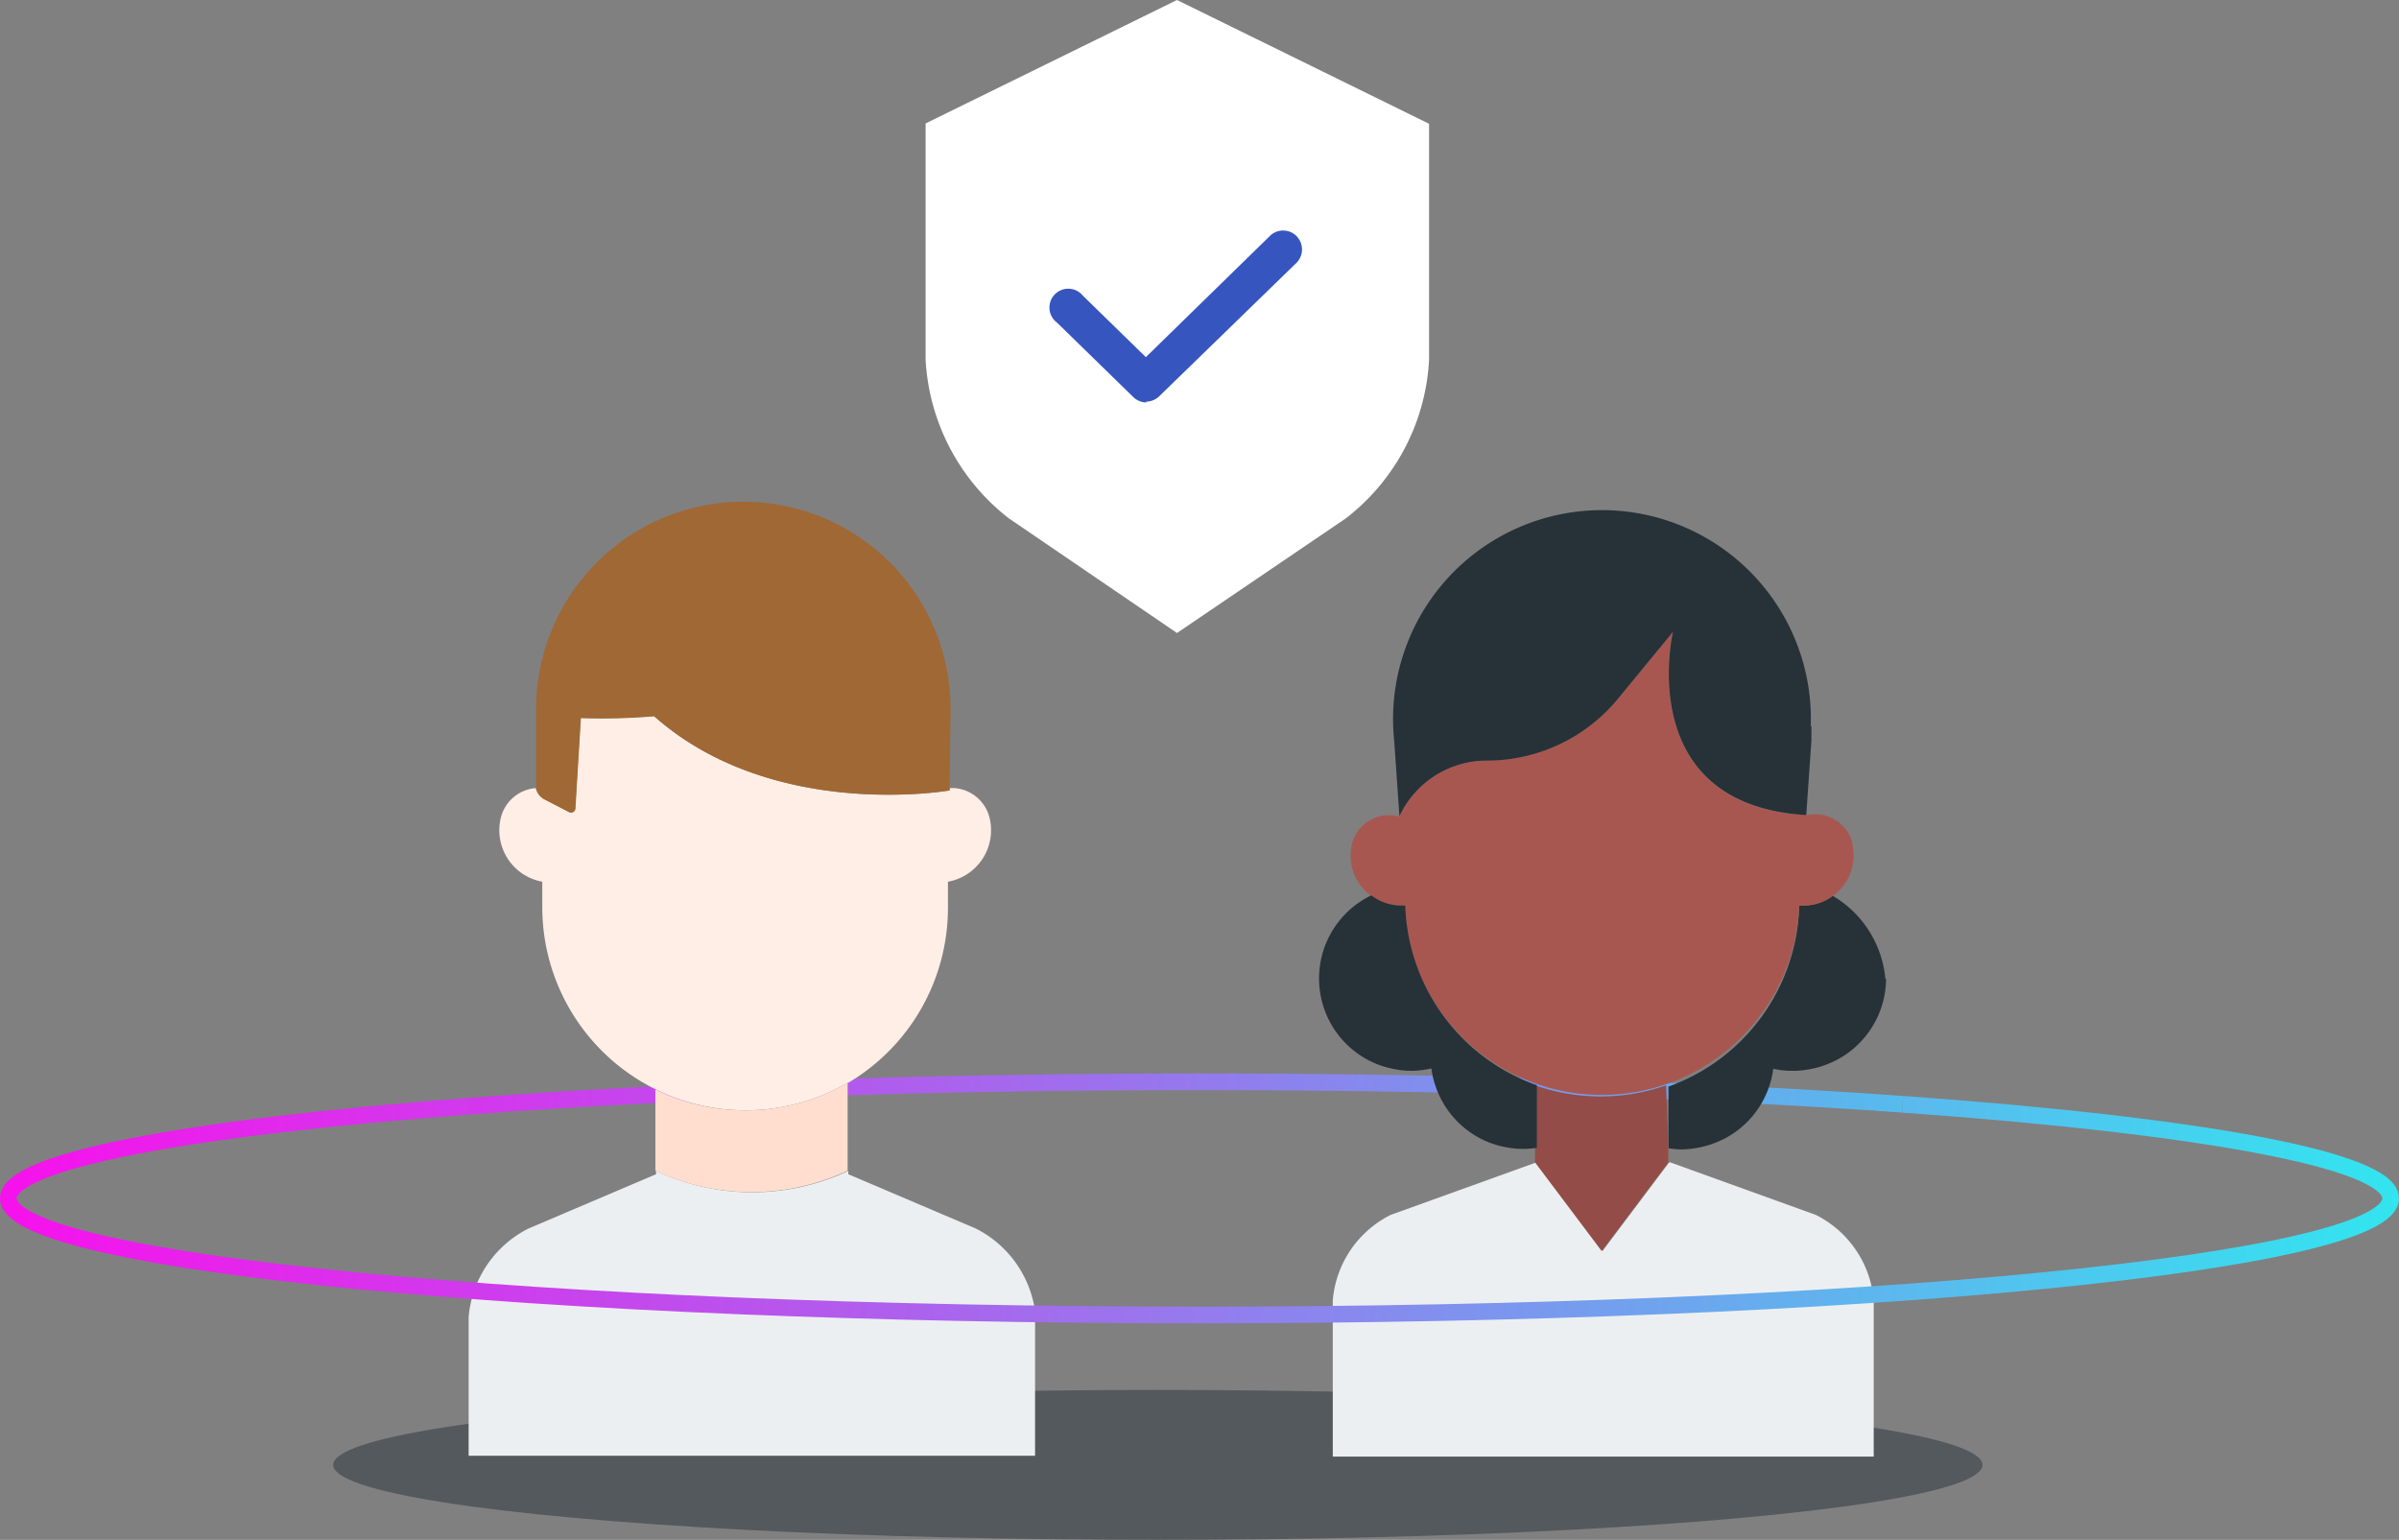 <svg xmlns="http://www.w3.org/2000/svg" xmlns:xlink="http://www.w3.org/1999/xlink" viewBox="0 0 144 92.44"><rect x="0" y="0" width="144" height="92.44" fill="#808080" stroke="none"/><defs><style>.cls-1,.cls-3{fill:#263238;}.cls-1{opacity:0.5;}.cls-12,.cls-2{fill:none;stroke-miterlimit:10;}.cls-2{stroke:url(#Degradado_sin_nombre_18);}.cls-4{fill:#eceff1;}.cls-5{fill:#a85750;}.cls-6{fill:#934c48;}.cls-7{fill:#fff;}.cls-8{fill:#ffeee5;}.cls-9{fill:#a06835;}.cls-10{fill:#ffdecf;}.cls-11{fill:#3755be;}.cls-12{stroke:url(#Degradado_sin_nombre_14);}</style><linearGradient id="Degradado_sin_nombre_18" x1="28.07" y1="65.67" x2="114.24" y2="65.67" gradientUnits="userSpaceOnUse"><stop offset="0" stop-color="#d436ed"/><stop offset="1" stop-color="#56bbed"/></linearGradient><linearGradient id="Degradado_sin_nombre_14" y1="72.61" x2="144" y2="72.61" gradientUnits="userSpaceOnUse"><stop offset="0" stop-color="#f711ec"/><stop offset="1" stop-color="#32e5ef"/></linearGradient></defs><g id="Capa_2" data-name="Capa 2"><g id="Capa_1-2" data-name="Capa 1"><ellipse class="cls-1" cx="69.5" cy="87.94" rx="49.5" ry="4.5"/><path class="cls-2" d="M28.11,66.41c12.11-.92,27.35-1.47,43.89-1.47,15.78,0,30.37.5,42.2,1.35"/><path class="cls-3" d="M113.21,58.74a5.54,5.54,0,0,1-3,4.91,6.14,6.14,0,0,1-.7.3,4.91,4.91,0,0,1-.75.21,5.5,5.5,0,0,1-2.32,0,5.53,5.53,0,0,1-2.92,4.19,5.85,5.85,0,0,1-1.45.52A6,6,0,0,1,101,69a4.8,4.8,0,0,1-.85-.07v-3.7l0,0A11.86,11.86,0,0,0,108,54.36h.21a2.91,2.91,0,0,0,1.79-.59,6.46,6.46,0,0,1,3.17,5Z"/><path class="cls-4" d="M96.19,75.1l4-5.32h.07l8.73,3.15a6.33,6.33,0,0,1,3.48,5.13v9.38H80V78.06a6.33,6.33,0,0,1,3.48-5.13l8.74-3.15Z"/><path class="cls-5" d="M111.18,50.63a3.38,3.38,0,0,1,.08.72,3,3,0,0,1-.88,2.13c-.11.1-.22.2-.34.29a2.91,2.91,0,0,1-1.79.59H108a11.86,11.86,0,0,1-23.7,0h-.21a3,3,0,0,1-2.93-3.73A2.28,2.28,0,0,1,83.89,49H84a5.78,5.78,0,0,1,5.22-3.34,10.19,10.19,0,0,0,8-3.85l3.19-3.88s-2.42,10.42,8,11h.09a2.3,2.3,0,0,1,2.7,1.7Z"/><path class="cls-3" d="M108.73,43.58q0,.44,0,.87l-.31,4.48c-10.44-.63-8-11-8-11l-3.19,3.88a10.19,10.19,0,0,1-8,3.85A5.78,5.78,0,0,0,84,49l-.31-4.5a12.54,12.54,0,1,1,25-.87Z"/><path class="cls-6" d="M100.14,68.89v.89l-4,5.32-4-5.32V65.15a11.87,11.87,0,0,0,7.87,0l0,0Z"/><path class="cls-3" d="M92.25,65.15V68.9a4.73,4.73,0,0,1-.83.07,5.26,5.26,0,0,1-1.12-.12,5.33,5.33,0,0,1-1.45-.51,5.56,5.56,0,0,1-2.93-4.2,5.39,5.39,0,0,1-1.2.14,5.26,5.26,0,0,1-1.12-.12,5.45,5.45,0,0,1-1.45-.51,5.54,5.54,0,0,1,.16-9.9,3,3,0,0,0,1.83.61h.21a11.85,11.85,0,0,0,7.91,10.79Z"/><path class="cls-7" d="M85.78,7.43V21.59a12.87,12.87,0,0,1-5,9.53L70.65,38,60.56,31.12a12.93,12.93,0,0,1-5-9.53V7.41L70.65,0Z"/><path class="cls-4" d="M62.13,79.07v8.32h-34V79.07a6.57,6.57,0,0,1,3.59-5.32l7.66-3.26v-.2a13.62,13.62,0,0,0,11.54,0v.2l7.65,3.26a6.58,6.58,0,0,1,3.6,5.32Z"/><path class="cls-8" d="M50.88,65A12.2,12.2,0,0,1,32.55,54.47V52.93a3.14,3.14,0,0,1-2.49-3.83,2.35,2.35,0,0,1,2.1-1.79h0a1,1,0,0,0,.52.67l1.47.76a.26.26,0,0,0,.37-.2l.33-5.45a38,38,0,0,0,4.4-.11C46.4,49.32,57,47.45,57,47.45v-.14h.29a2.35,2.35,0,0,1,2.11,1.79,3.14,3.14,0,0,1-2.5,3.83v1.54a12.2,12.2,0,0,1-6,10.54Z"/><path class="cls-9" d="M57,47.31v.14S46.4,49.32,39.27,43a38,38,0,0,1-4.4.11l-.33,5.45a.26.26,0,0,1-.37.2L32.7,48a1,1,0,0,1-.52-.67.76.76,0,0,1,0-.16V42.56a12.44,12.44,0,0,1,24.88,0Z"/><path class="cls-10" d="M50.88,65v5.28a13.62,13.62,0,0,1-11.54,0V65.4A12.23,12.23,0,0,0,50.88,65Z"/><path class="cls-11" d="M68.82,24.16a1.15,1.15,0,0,1-.8-.33l-4.57-4.46A1.13,1.13,0,1,1,65,17.75l3.78,3.69,7.44-7.27a1.13,1.13,0,0,1,1.6,0,1.14,1.14,0,0,1,0,1.61l-8.23,8a1.13,1.13,0,0,1-.79.33Z"/><path class="cls-12" d="M114.2,66.29c17.76,1.27,29.3,3.33,29.3,5.65,0,3.86-32,7-71.5,7S.5,75.8.5,71.94c0-2.25,10.81-4.25,27.61-5.53"/></g></g></svg>